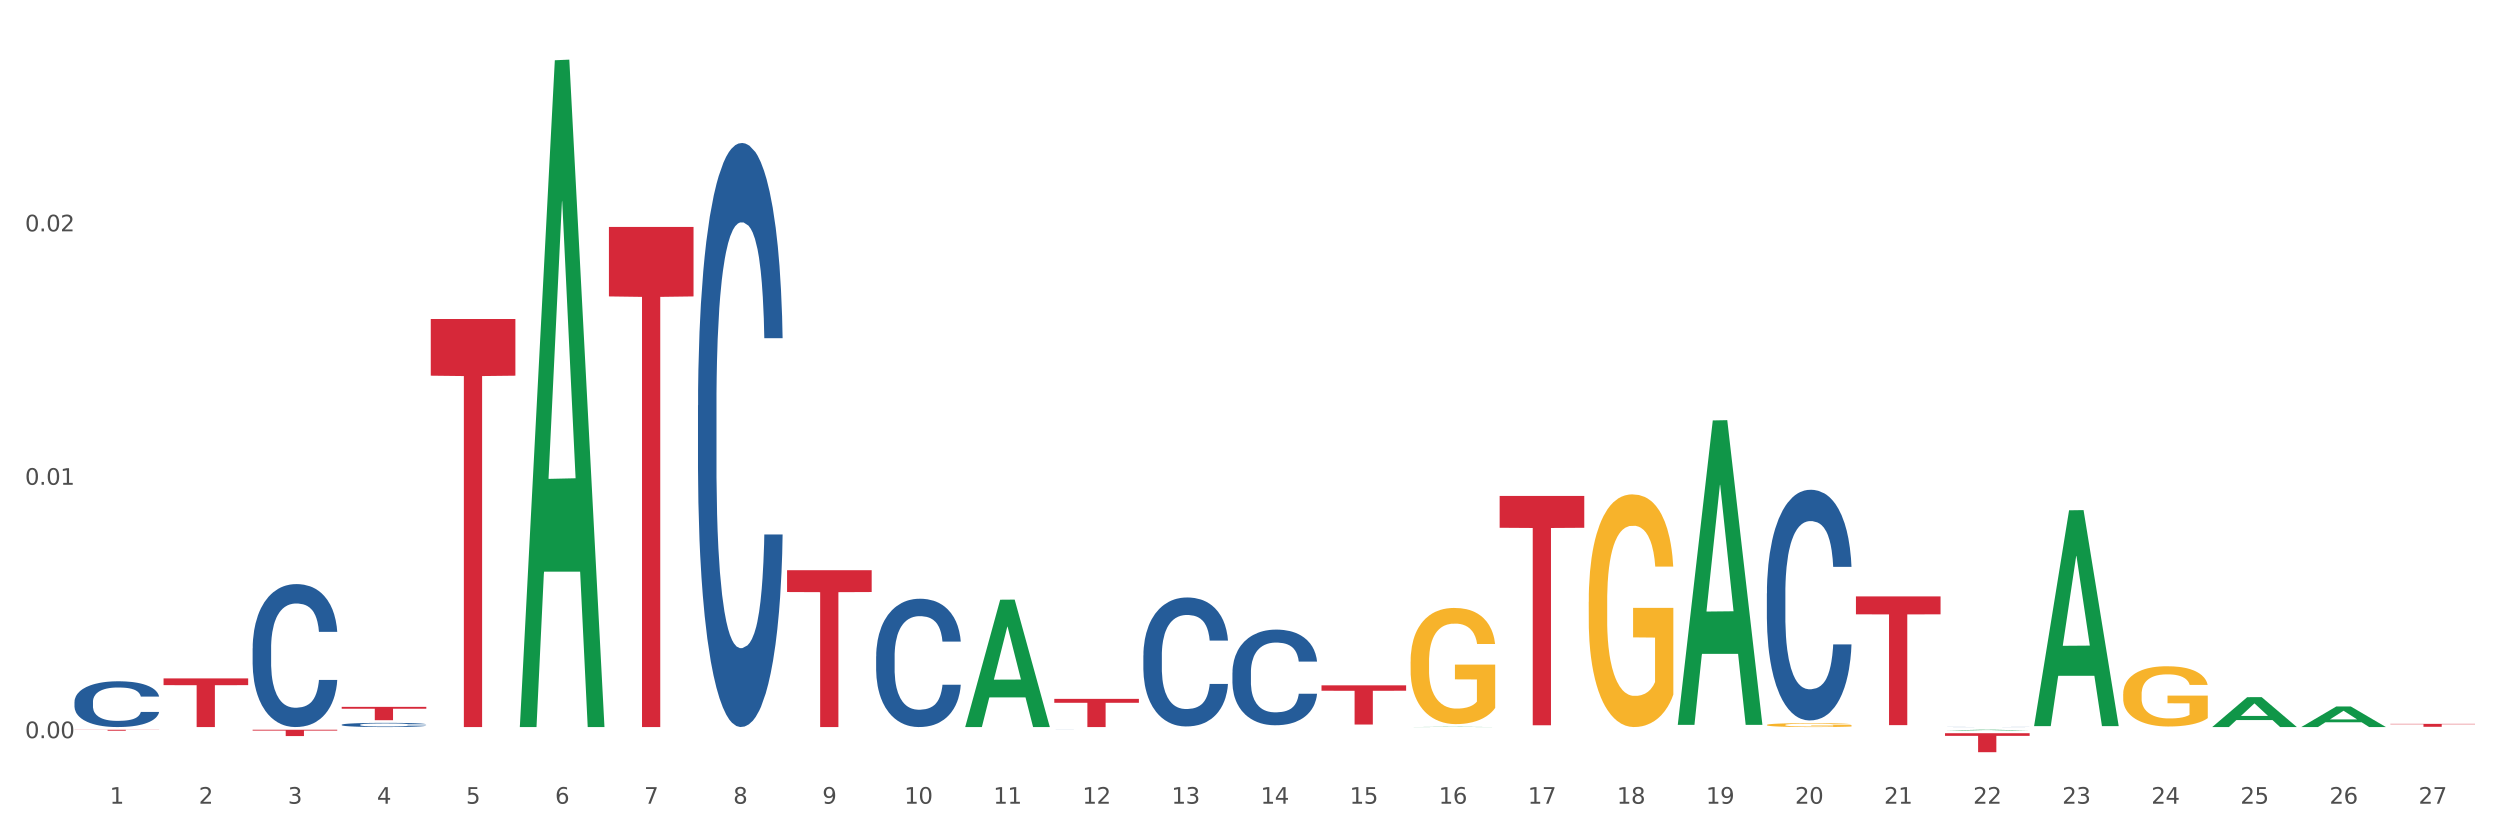 <?xml version="1.0" encoding="utf-8" standalone="no"?>
<!DOCTYPE svg PUBLIC "-//W3C//DTD SVG 1.1//EN"
  "http://www.w3.org/Graphics/SVG/1.1/DTD/svg11.dtd">
<svg xmlns:xlink="http://www.w3.org/1999/xlink" width="1080pt" height="360pt" viewBox="0 0 1080 360" xmlns="http://www.w3.org/2000/svg" version="1.1">
 <rect x="0" y="0" width="1080" height="360" fill="#333333" stroke="none"/>
 <defs>
  <style type="text/css">*{stroke-linejoin: round; stroke-linecap: butt}</style>
 </defs>
 <g id="figure_1">
  <g id="patch_1">
   <path d="M 0 360 
L 1080 360 
L 1080 0 
L 0 0 
z
" style="fill: #ffffff; stroke: #ffffff; stroke-linejoin: miter"/>
  </g>
  <g id="axes_1">
   <g id="matplotlib.axis_1">
    <g id="xtick_1">
     <g id="text_1">
      <!-- 1 -->
      <g style="fill: #4d4d4d" transform="translate(47.399 347.204) scale(0.096 -0.096)">
       <defs>
        <path id="DejaVuSans-31" d="M 794 531 
L 1825 531 
L 1825 4091 
L 703 3866 
L 703 4441 
L 1819 4666 
L 2450 4666 
L 2450 531 
L 3481 531 
L 3481 0 
L 794 0 
L 794 531 
z
" transform="scale(0.016)"/>
       </defs>
       <use xlink:href="#DejaVuSans-31"/>
      </g>
     </g>
    </g>
    <g id="xtick_2">
     <g id="text_2">
      <!-- 2 -->
      <g style="fill: #4d4d4d" transform="translate(85.878 347.204) scale(0.096 -0.096)">
       <defs>
        <path id="DejaVuSans-32" d="M 1228 531 
L 3431 531 
L 3431 0 
L 469 0 
L 469 531 
Q 828 903 1448 1529 
Q 2069 2156 2228 2338 
Q 2531 2678 2651 2914 
Q 2772 3150 2772 3378 
Q 2772 3750 2511 3984 
Q 2250 4219 1831 4219 
Q 1534 4219 1204 4116 
Q 875 4013 500 3803 
L 500 4441 
Q 881 4594 1212 4672 
Q 1544 4750 1819 4750 
Q 2544 4750 2975 4387 
Q 3406 4025 3406 3419 
Q 3406 3131 3298 2873 
Q 3191 2616 2906 2266 
Q 2828 2175 2409 1742 
Q 1991 1309 1228 531 
z
" transform="scale(0.016)"/>
       </defs>
       <use xlink:href="#DejaVuSans-32"/>
      </g>
     </g>
    </g>
    <g id="xtick_3">
     <g id="text_3">
      <!-- 3 -->
      <g style="fill: #4d4d4d" transform="translate(124.358 347.204) scale(0.096 -0.096)">
       <defs>
        <path id="DejaVuSans-33" d="M 2597 2516 
Q 3050 2419 3304 2112 
Q 3559 1806 3559 1356 
Q 3559 666 3084 287 
Q 2609 -91 1734 -91 
Q 1441 -91 1130 -33 
Q 819 25 488 141 
L 488 750 
Q 750 597 1062 519 
Q 1375 441 1716 441 
Q 2309 441 2620 675 
Q 2931 909 2931 1356 
Q 2931 1769 2642 2001 
Q 2353 2234 1838 2234 
L 1294 2234 
L 1294 2753 
L 1863 2753 
Q 2328 2753 2575 2939 
Q 2822 3125 2822 3475 
Q 2822 3834 2567 4026 
Q 2313 4219 1838 4219 
Q 1578 4219 1281 4162 
Q 984 4106 628 3988 
L 628 4550 
Q 988 4650 1302 4700 
Q 1616 4750 1894 4750 
Q 2613 4750 3031 4423 
Q 3450 4097 3450 3541 
Q 3450 3153 3228 2886 
Q 3006 2619 2597 2516 
z
" transform="scale(0.016)"/>
       </defs>
       <use xlink:href="#DejaVuSans-33"/>
      </g>
     </g>
    </g>
    <g id="xtick_4">
     <g id="text_4">
      <!-- 4 -->
      <g style="fill: #4d4d4d" transform="translate(162.838 347.204) scale(0.096 -0.096)">
       <defs>
        <path id="DejaVuSans-34" d="M 2419 4116 
L 825 1625 
L 2419 1625 
L 2419 4116 
z
M 2253 4666 
L 3047 4666 
L 3047 1625 
L 3713 1625 
L 3713 1100 
L 3047 1100 
L 3047 0 
L 2419 0 
L 2419 1100 
L 313 1100 
L 313 1709 
L 2253 4666 
z
" transform="scale(0.016)"/>
       </defs>
       <use xlink:href="#DejaVuSans-34"/>
      </g>
     </g>
    </g>
    <g id="xtick_5">
     <g id="text_5">
      <!-- 5 -->
      <g style="fill: #4d4d4d" transform="translate(201.317 347.204) scale(0.096 -0.096)">
       <defs>
        <path id="DejaVuSans-35" d="M 691 4666 
L 3169 4666 
L 3169 4134 
L 1269 4134 
L 1269 2991 
Q 1406 3038 1543 3061 
Q 1681 3084 1819 3084 
Q 2600 3084 3056 2656 
Q 3513 2228 3513 1497 
Q 3513 744 3044 326 
Q 2575 -91 1722 -91 
Q 1428 -91 1123 -41 
Q 819 9 494 109 
L 494 744 
Q 775 591 1075 516 
Q 1375 441 1709 441 
Q 2250 441 2565 725 
Q 2881 1009 2881 1497 
Q 2881 1984 2565 2268 
Q 2250 2553 1709 2553 
Q 1456 2553 1204 2497 
Q 953 2441 691 2322 
L 691 4666 
z
" transform="scale(0.016)"/>
       </defs>
       <use xlink:href="#DejaVuSans-35"/>
      </g>
     </g>
    </g>
    <g id="xtick_6">
     <g id="text_6">
      <!-- 6 -->
      <g style="fill: #4d4d4d" transform="translate(239.797 347.204) scale(0.096 -0.096)">
       <defs>
        <path id="DejaVuSans-36" d="M 2113 2584 
Q 1688 2584 1439 2293 
Q 1191 2003 1191 1497 
Q 1191 994 1439 701 
Q 1688 409 2113 409 
Q 2538 409 2786 701 
Q 3034 994 3034 1497 
Q 3034 2003 2786 2293 
Q 2538 2584 2113 2584 
z
M 3366 4563 
L 3366 3988 
Q 3128 4100 2886 4159 
Q 2644 4219 2406 4219 
Q 1781 4219 1451 3797 
Q 1122 3375 1075 2522 
Q 1259 2794 1537 2939 
Q 1816 3084 2150 3084 
Q 2853 3084 3261 2657 
Q 3669 2231 3669 1497 
Q 3669 778 3244 343 
Q 2819 -91 2113 -91 
Q 1303 -91 875 529 
Q 447 1150 447 2328 
Q 447 3434 972 4092 
Q 1497 4750 2381 4750 
Q 2619 4750 2861 4703 
Q 3103 4656 3366 4563 
z
" transform="scale(0.016)"/>
       </defs>
       <use xlink:href="#DejaVuSans-36"/>
      </g>
     </g>
    </g>
    <g id="xtick_7">
     <g id="text_7">
      <!-- 7 -->
      <g style="fill: #4d4d4d" transform="translate(278.276 347.204) scale(0.096 -0.096)">
       <defs>
        <path id="DejaVuSans-37" d="M 525 4666 
L 3525 4666 
L 3525 4397 
L 1831 0 
L 1172 0 
L 2766 4134 
L 525 4134 
L 525 4666 
z
" transform="scale(0.016)"/>
       </defs>
       <use xlink:href="#DejaVuSans-37"/>
      </g>
     </g>
    </g>
    <g id="xtick_8">
     <g id="text_8">
      <!-- 8 -->
      <g style="fill: #4d4d4d" transform="translate(316.756 347.204) scale(0.096 -0.096)">
       <defs>
        <path id="DejaVuSans-38" d="M 2034 2216 
Q 1584 2216 1326 1975 
Q 1069 1734 1069 1313 
Q 1069 891 1326 650 
Q 1584 409 2034 409 
Q 2484 409 2743 651 
Q 3003 894 3003 1313 
Q 3003 1734 2745 1975 
Q 2488 2216 2034 2216 
z
M 1403 2484 
Q 997 2584 770 2862 
Q 544 3141 544 3541 
Q 544 4100 942 4425 
Q 1341 4750 2034 4750 
Q 2731 4750 3128 4425 
Q 3525 4100 3525 3541 
Q 3525 3141 3298 2862 
Q 3072 2584 2669 2484 
Q 3125 2378 3379 2068 
Q 3634 1759 3634 1313 
Q 3634 634 3220 271 
Q 2806 -91 2034 -91 
Q 1263 -91 848 271 
Q 434 634 434 1313 
Q 434 1759 690 2068 
Q 947 2378 1403 2484 
z
M 1172 3481 
Q 1172 3119 1398 2916 
Q 1625 2713 2034 2713 
Q 2441 2713 2670 2916 
Q 2900 3119 2900 3481 
Q 2900 3844 2670 4047 
Q 2441 4250 2034 4250 
Q 1625 4250 1398 4047 
Q 1172 3844 1172 3481 
z
" transform="scale(0.016)"/>
       </defs>
       <use xlink:href="#DejaVuSans-38"/>
      </g>
     </g>
    </g>
    <g id="xtick_9">
     <g id="text_9">
      <!-- 9 -->
      <g style="fill: #4d4d4d" transform="translate(355.236 347.204) scale(0.096 -0.096)">
       <defs>
        <path id="DejaVuSans-39" d="M 703 97 
L 703 672 
Q 941 559 1184 500 
Q 1428 441 1663 441 
Q 2288 441 2617 861 
Q 2947 1281 2994 2138 
Q 2813 1869 2534 1725 
Q 2256 1581 1919 1581 
Q 1219 1581 811 2004 
Q 403 2428 403 3163 
Q 403 3881 828 4315 
Q 1253 4750 1959 4750 
Q 2769 4750 3195 4129 
Q 3622 3509 3622 2328 
Q 3622 1225 3098 567 
Q 2575 -91 1691 -91 
Q 1453 -91 1209 -44 
Q 966 3 703 97 
z
M 1959 2075 
Q 2384 2075 2632 2365 
Q 2881 2656 2881 3163 
Q 2881 3666 2632 3958 
Q 2384 4250 1959 4250 
Q 1534 4250 1286 3958 
Q 1038 3666 1038 3163 
Q 1038 2656 1286 2365 
Q 1534 2075 1959 2075 
z
" transform="scale(0.016)"/>
       </defs>
       <use xlink:href="#DejaVuSans-39"/>
      </g>
     </g>
    </g>
    <g id="xtick_10">
     <g id="text_10">
      <!-- 10 -->
      <g style="fill: #4d4d4d" transform="translate(390.661 347.204) scale(0.096 -0.096)">
       <defs>
        <path id="DejaVuSans-30" d="M 2034 4250 
Q 1547 4250 1301 3770 
Q 1056 3291 1056 2328 
Q 1056 1369 1301 889 
Q 1547 409 2034 409 
Q 2525 409 2770 889 
Q 3016 1369 3016 2328 
Q 3016 3291 2770 3770 
Q 2525 4250 2034 4250 
z
M 2034 4750 
Q 2819 4750 3233 4129 
Q 3647 3509 3647 2328 
Q 3647 1150 3233 529 
Q 2819 -91 2034 -91 
Q 1250 -91 836 529 
Q 422 1150 422 2328 
Q 422 3509 836 4129 
Q 1250 4750 2034 4750 
z
" transform="scale(0.016)"/>
       </defs>
       <use xlink:href="#DejaVuSans-31"/>
       <use xlink:href="#DejaVuSans-30" transform="translate(63.623 0)"/>
      </g>
     </g>
    </g>
    <g id="xtick_11">
     <g id="text_11">
      <!-- 11 -->
      <g style="fill: #4d4d4d" transform="translate(429.141 347.204) scale(0.096 -0.096)">
       <use xlink:href="#DejaVuSans-31"/>
       <use xlink:href="#DejaVuSans-31" transform="translate(63.623 0)"/>
      </g>
     </g>
    </g>
    <g id="xtick_12">
     <g id="text_12">
      <!-- 12 -->
      <g style="fill: #4d4d4d" transform="translate(467.62 347.204) scale(0.096 -0.096)">
       <use xlink:href="#DejaVuSans-31"/>
       <use xlink:href="#DejaVuSans-32" transform="translate(63.623 0)"/>
      </g>
     </g>
    </g>
    <g id="xtick_13">
     <g id="text_13">
      <!-- 13 -->
      <g style="fill: #4d4d4d" transform="translate(506.1 347.204) scale(0.096 -0.096)">
       <use xlink:href="#DejaVuSans-31"/>
       <use xlink:href="#DejaVuSans-33" transform="translate(63.623 0)"/>
      </g>
     </g>
    </g>
    <g id="xtick_14">
     <g id="text_14">
      <!-- 14 -->
      <g style="fill: #4d4d4d" transform="translate(544.58 347.204) scale(0.096 -0.096)">
       <use xlink:href="#DejaVuSans-31"/>
       <use xlink:href="#DejaVuSans-34" transform="translate(63.623 0)"/>
      </g>
     </g>
    </g>
    <g id="xtick_15">
     <g id="text_15">
      <!-- 15 -->
      <g style="fill: #4d4d4d" transform="translate(583.059 347.204) scale(0.096 -0.096)">
       <use xlink:href="#DejaVuSans-31"/>
       <use xlink:href="#DejaVuSans-35" transform="translate(63.623 0)"/>
      </g>
     </g>
    </g>
    <g id="xtick_16">
     <g id="text_16">
      <!-- 16 -->
      <g style="fill: #4d4d4d" transform="translate(621.539 347.204) scale(0.096 -0.096)">
       <use xlink:href="#DejaVuSans-31"/>
       <use xlink:href="#DejaVuSans-36" transform="translate(63.623 0)"/>
      </g>
     </g>
    </g>
    <g id="xtick_17">
     <g id="text_17">
      <!-- 17 -->
      <g style="fill: #4d4d4d" transform="translate(660.018 347.204) scale(0.096 -0.096)">
       <use xlink:href="#DejaVuSans-31"/>
       <use xlink:href="#DejaVuSans-37" transform="translate(63.623 0)"/>
      </g>
     </g>
    </g>
    <g id="xtick_18">
     <g id="text_18">
      <!-- 18 -->
      <g style="fill: #4d4d4d" transform="translate(698.498 347.204) scale(0.096 -0.096)">
       <use xlink:href="#DejaVuSans-31"/>
       <use xlink:href="#DejaVuSans-38" transform="translate(63.623 0)"/>
      </g>
     </g>
    </g>
    <g id="xtick_19">
     <g id="text_19">
      <!-- 19 -->
      <g style="fill: #4d4d4d" transform="translate(736.977 347.204) scale(0.096 -0.096)">
       <use xlink:href="#DejaVuSans-31"/>
       <use xlink:href="#DejaVuSans-39" transform="translate(63.623 0)"/>
      </g>
     </g>
    </g>
    <g id="xtick_20">
     <g id="text_20">
      <!-- 20 -->
      <g style="fill: #4d4d4d" transform="translate(775.457 347.204) scale(0.096 -0.096)">
       <use xlink:href="#DejaVuSans-32"/>
       <use xlink:href="#DejaVuSans-30" transform="translate(63.623 0)"/>
      </g>
     </g>
    </g>
    <g id="xtick_21">
     <g id="text_21">
      <!-- 21 -->
      <g style="fill: #4d4d4d" transform="translate(813.937 347.204) scale(0.096 -0.096)">
       <use xlink:href="#DejaVuSans-32"/>
       <use xlink:href="#DejaVuSans-31" transform="translate(63.623 0)"/>
      </g>
     </g>
    </g>
    <g id="xtick_22">
     <g id="text_22">
      <!-- 22 -->
      <g style="fill: #4d4d4d" transform="translate(852.416 347.204) scale(0.096 -0.096)">
       <use xlink:href="#DejaVuSans-32"/>
       <use xlink:href="#DejaVuSans-32" transform="translate(63.623 0)"/>
      </g>
     </g>
    </g>
    <g id="xtick_23">
     <g id="text_23">
      <!-- 23 -->
      <g style="fill: #4d4d4d" transform="translate(890.896 347.204) scale(0.096 -0.096)">
       <use xlink:href="#DejaVuSans-32"/>
       <use xlink:href="#DejaVuSans-33" transform="translate(63.623 0)"/>
      </g>
     </g>
    </g>
    <g id="xtick_24">
     <g id="text_24">
      <!-- 24 -->
      <g style="fill: #4d4d4d" transform="translate(929.375 347.204) scale(0.096 -0.096)">
       <use xlink:href="#DejaVuSans-32"/>
       <use xlink:href="#DejaVuSans-34" transform="translate(63.623 0)"/>
      </g>
     </g>
    </g>
    <g id="xtick_25">
     <g id="text_25">
      <!-- 25 -->
      <g style="fill: #4d4d4d" transform="translate(967.855 347.204) scale(0.096 -0.096)">
       <use xlink:href="#DejaVuSans-32"/>
       <use xlink:href="#DejaVuSans-35" transform="translate(63.623 0)"/>
      </g>
     </g>
    </g>
    <g id="xtick_26">
     <g id="text_26">
      <!-- 26 -->
      <g style="fill: #4d4d4d" transform="translate(1006.335 347.204) scale(0.096 -0.096)">
       <use xlink:href="#DejaVuSans-32"/>
       <use xlink:href="#DejaVuSans-36" transform="translate(63.623 0)"/>
      </g>
     </g>
    </g>
    <g id="xtick_27">
     <g id="text_27">
      <!-- 27 -->
      <g style="fill: #4d4d4d" transform="translate(1044.814 347.204) scale(0.096 -0.096)">
       <use xlink:href="#DejaVuSans-32"/>
       <use xlink:href="#DejaVuSans-37" transform="translate(63.623 0)"/>
      </g>
     </g>
    </g>
    <g id="xtick_28"/>
    <g id="xtick_29"/>
    <g id="xtick_30"/>
    <g id="xtick_31"/>
    <g id="xtick_32"/>
    <g id="xtick_33"/>
    <g id="xtick_34"/>
    <g id="xtick_35"/>
    <g id="xtick_36"/>
    <g id="xtick_37"/>
    <g id="xtick_38"/>
    <g id="xtick_39"/>
    <g id="xtick_40"/>
    <g id="xtick_41"/>
    <g id="xtick_42"/>
    <g id="xtick_43"/>
    <g id="xtick_44"/>
    <g id="xtick_45"/>
    <g id="xtick_46"/>
    <g id="xtick_47"/>
    <g id="xtick_48"/>
    <g id="xtick_49"/>
    <g id="xtick_50"/>
    <g id="xtick_51"/>
    <g id="xtick_52"/>
    <g id="xtick_53"/>
   </g>
   <g id="matplotlib.axis_2">
    <g id="ytick_1">
     <g id="text_28">
      <!-- 0.00 -->
      <g style="fill: #4d4d4d" transform="translate(10.8 318.893) scale(0.096 -0.096)">
       <defs>
        <path id="DejaVuSans-2e" d="M 684 794 
L 1344 794 
L 1344 0 
L 684 0 
L 684 794 
z
" transform="scale(0.016)"/>
       </defs>
       <use xlink:href="#DejaVuSans-30"/>
       <use xlink:href="#DejaVuSans-2e" transform="translate(63.623 0)"/>
       <use xlink:href="#DejaVuSans-30" transform="translate(95.41 0)"/>
       <use xlink:href="#DejaVuSans-30" transform="translate(159.033 0)"/>
      </g>
     </g>
    </g>
    <g id="ytick_2">
     <g id="text_29">
      <!-- 0.01 -->
      <g style="fill: #4d4d4d" transform="translate(10.8 209.421) scale(0.096 -0.096)">
       <use xlink:href="#DejaVuSans-30"/>
       <use xlink:href="#DejaVuSans-2e" transform="translate(63.623 0)"/>
       <use xlink:href="#DejaVuSans-30" transform="translate(95.41 0)"/>
       <use xlink:href="#DejaVuSans-31" transform="translate(159.033 0)"/>
      </g>
     </g>
    </g>
    <g id="ytick_3">
     <g id="text_30">
      <!-- 0.02 -->
      <g style="fill: #4d4d4d" transform="translate(10.8 99.948) scale(0.096 -0.096)">
       <use xlink:href="#DejaVuSans-30"/>
       <use xlink:href="#DejaVuSans-2e" transform="translate(63.623 0)"/>
       <use xlink:href="#DejaVuSans-30" transform="translate(95.41 0)"/>
       <use xlink:href="#DejaVuSans-32" transform="translate(159.033 0)"/>
      </g>
     </g>
    </g>
    <g id="ytick_4"/>
    <g id="ytick_5"/>
    <g id="ytick_6"/>
   </g>
   <g id="PolyCollection_1">
    <path d="M 224.573 313.546 
L 224.611 313.276 
L 239.685 26.03 
L 245.941 25.759 
L 261.129 314.088 
L 253.893 314.088 
L 250.614 246.947 
L 235.05 246.947 
L 234.937 248.03 
L 231.771 314.088 
L 224.573 314.088 
L 224.573 313.546 
L 237.009 206.878 
L 248.654 206.608 
L 242.888 87.215 
L 242.813 86.674 
L 242.738 87.486 
L 236.972 206.608 
L 237.009 206.878 
L 224.573 313.546 
z
" clip-path="url(#pe1827acbf1)" style="fill: #109648"/>
    <path d="M 147.614 313.088 
L 147.657 313.087 
L 147.657 313.04 
L 147.787 312.977 
L 148.262 312.861 
L 148.867 312.774 
L 149.904 312.671 
L 150.466 312.628 
L 151.2 312.58 
L 152.713 312.502 
L 154.441 312.435 
L 155.651 312.399 
L 156.558 312.376 
L 158.589 312.334 
L 159.756 312.316 
L 160.966 312.301 
L 162.003 312.291 
L 163.731 312.28 
L 165.114 312.275 
L 166.713 312.273 
L 168.052 312.275 
L 169.824 312.281 
L 172.416 312.301 
L 173.41 312.313 
L 174.75 312.333 
L 176.132 312.359 
L 177.256 312.386 
L 178.552 312.424 
L 179.892 312.474 
L 181.188 312.537 
L 182.095 312.595 
L 182.83 312.656 
L 183.478 312.73 
L 183.953 312.812 
L 184.169 312.88 
L 176.262 312.88 
L 176.046 312.818 
L 175.614 312.752 
L 175.182 312.707 
L 174.706 312.671 
L 173.972 312.629 
L 173.324 312.603 
L 172.243 312.571 
L 171.25 312.551 
L 170.429 312.54 
L 169.435 312.53 
L 167.318 312.52 
L 165.805 312.52 
L 164.855 312.523 
L 163.688 312.532 
L 162.694 312.543 
L 161.527 312.563 
L 160.62 312.585 
L 159.713 312.613 
L 159.194 312.633 
L 158.416 312.669 
L 157.898 312.699 
L 157.206 312.75 
L 156.817 312.787 
L 156.126 312.881 
L 155.824 312.951 
L 155.694 312.999 
L 155.608 313.052 
L 155.608 313.311 
L 155.867 313.427 
L 156.083 313.476 
L 156.429 313.533 
L 157.077 313.606 
L 158.027 313.677 
L 159.021 313.728 
L 159.842 313.76 
L 160.62 313.783 
L 161.398 313.801 
L 162.348 313.818 
L 163.126 313.828 
L 164.293 313.838 
L 165.676 313.843 
L 166.756 313.843 
L 168.959 313.834 
L 169.953 313.826 
L 170.904 313.814 
L 171.941 313.796 
L 172.762 313.776 
L 173.237 313.761 
L 174.015 313.73 
L 174.62 313.697 
L 175.139 313.659 
L 175.484 313.625 
L 175.873 313.576 
L 176.176 313.519 
L 176.262 313.49 
L 184.169 313.49 
L 183.997 313.549 
L 183.694 313.607 
L 183.089 313.685 
L 182.614 313.73 
L 181.879 313.785 
L 181.101 313.831 
L 180.021 313.882 
L 179.027 313.921 
L 177.99 313.954 
L 176.867 313.983 
L 174.836 314.025 
L 174.101 314.037 
L 172.546 314.056 
L 171.336 314.068 
L 169.564 314.08 
L 167.75 314.086 
L 165.848 314.088 
L 164.163 314.085 
L 162.305 314.075 
L 161.138 314.065 
L 159.842 314.05 
L 158.33 314.027 
L 156.904 313.998 
L 155.564 313.965 
L 154.311 313.927 
L 153.145 313.884 
L 151.632 313.813 
L 150.509 313.743 
L 149.688 313.679 
L 149.126 313.624 
L 148.564 313.554 
L 148.262 313.506 
L 147.787 313.39 
L 147.614 313.282 
L 147.614 313.088 
z
" clip-path="url(#pe1827acbf1)" style="fill: #255c99"/>
    <path d="M 301.532 175.139 
L 301.575 174.909 
L 301.575 168.457 
L 301.705 159.701 
L 302.18 143.571 
L 302.785 131.358 
L 303.822 117.071 
L 304.384 111.08 
L 305.119 104.398 
L 306.631 93.568 
L 308.359 84.35 
L 309.569 79.281 
L 310.477 76.055 
L 312.507 70.294 
L 313.674 67.759 
L 314.884 65.686 
L 315.921 64.303 
L 317.649 62.69 
L 319.032 61.999 
L 320.631 61.768 
L 321.97 61.999 
L 323.742 62.92 
L 326.335 65.686 
L 327.328 67.299 
L 328.668 70.064 
L 330.051 73.751 
L 331.174 77.438 
L 332.47 82.737 
L 333.81 89.65 
L 335.106 98.407 
L 336.014 106.472 
L 336.748 114.997 
L 337.396 125.367 
L 337.872 136.658 
L 338.088 146.105 
L 330.18 146.105 
L 329.964 137.579 
L 329.532 128.362 
L 329.1 122.141 
L 328.625 117.071 
L 327.89 111.311 
L 327.242 107.624 
L 326.162 103.246 
L 325.168 100.48 
L 324.347 98.867 
L 323.353 97.485 
L 321.236 96.102 
L 319.724 96.102 
L 318.773 96.563 
L 317.606 97.715 
L 316.612 99.328 
L 315.446 102.093 
L 314.538 105.089 
L 313.631 109.006 
L 313.112 111.771 
L 312.335 116.841 
L 311.816 120.989 
L 311.125 128.132 
L 310.736 133.201 
L 310.045 146.336 
L 309.742 156.014 
L 309.612 162.696 
L 309.526 170.07 
L 309.526 206.017 
L 309.785 222.147 
L 310.001 229.06 
L 310.347 236.894 
L 310.995 247.033 
L 311.946 256.942 
L 312.94 264.085 
L 313.761 268.463 
L 314.538 271.689 
L 315.316 274.224 
L 316.267 276.528 
L 317.045 277.911 
L 318.211 279.293 
L 319.594 279.984 
L 320.674 279.984 
L 322.878 278.832 
L 323.872 277.68 
L 324.822 276.067 
L 325.859 273.532 
L 326.68 270.767 
L 327.156 268.693 
L 327.933 264.315 
L 328.538 259.707 
L 329.057 254.407 
L 329.403 249.798 
L 329.791 242.885 
L 330.094 235.051 
L 330.18 230.903 
L 338.088 230.903 
L 337.915 239.199 
L 337.612 247.264 
L 337.008 258.094 
L 336.532 264.315 
L 335.798 271.919 
L 335.02 278.371 
L 333.94 285.515 
L 332.946 290.815 
L 331.909 295.423 
L 330.785 299.571 
L 328.754 305.332 
L 328.02 306.945 
L 326.464 309.71 
L 325.254 311.323 
L 323.483 312.936 
L 321.668 313.857 
L 319.767 314.088 
L 318.082 313.627 
L 316.224 312.244 
L 315.057 310.862 
L 313.761 308.788 
L 312.248 305.562 
L 310.822 301.645 
L 309.483 297.036 
L 308.23 291.736 
L 307.063 285.745 
L 305.551 275.837 
L 304.427 266.159 
L 303.606 257.172 
L 303.044 249.568 
L 302.483 239.89 
L 302.18 233.207 
L 301.705 217.077 
L 301.532 202.099 
L 301.532 175.139 
z
" clip-path="url(#pe1827acbf1)" style="fill: #255c99"/>
    <path d="M 378.491 283.558 
L 378.535 283.508 
L 378.535 282.09 
L 378.664 280.166 
L 379.139 276.622 
L 379.744 273.939 
L 380.781 270.8 
L 381.343 269.483 
L 382.078 268.015 
L 383.59 265.636 
L 385.318 263.61 
L 386.528 262.497 
L 387.436 261.788 
L 389.467 260.522 
L 390.633 259.965 
L 391.843 259.509 
L 392.88 259.206 
L 394.609 258.851 
L 395.991 258.699 
L 397.59 258.649 
L 398.93 258.699 
L 400.701 258.902 
L 403.294 259.509 
L 404.288 259.864 
L 405.627 260.471 
L 407.01 261.281 
L 408.133 262.092 
L 409.43 263.256 
L 410.769 264.775 
L 412.065 266.699 
L 412.973 268.471 
L 413.707 270.344 
L 414.356 272.622 
L 414.831 275.103 
L 415.047 277.179 
L 407.14 277.179 
L 406.923 275.306 
L 406.491 273.281 
L 406.059 271.914 
L 405.584 270.8 
L 404.849 269.534 
L 404.201 268.724 
L 403.121 267.762 
L 402.127 267.154 
L 401.306 266.8 
L 400.312 266.496 
L 398.195 266.193 
L 396.683 266.193 
L 395.732 266.294 
L 394.565 266.547 
L 393.572 266.901 
L 392.405 267.509 
L 391.498 268.167 
L 390.59 269.028 
L 390.072 269.635 
L 389.294 270.749 
L 388.775 271.66 
L 388.084 273.23 
L 387.695 274.344 
L 387.004 277.23 
L 386.701 279.356 
L 386.572 280.824 
L 386.485 282.445 
L 386.485 290.343 
L 386.744 293.887 
L 386.96 295.406 
L 387.306 297.127 
L 387.954 299.355 
L 388.905 301.532 
L 389.899 303.101 
L 390.72 304.063 
L 391.498 304.772 
L 392.275 305.329 
L 393.226 305.835 
L 394.004 306.139 
L 395.17 306.443 
L 396.553 306.595 
L 397.633 306.595 
L 399.837 306.342 
L 400.831 306.088 
L 401.781 305.734 
L 402.819 305.177 
L 403.64 304.57 
L 404.115 304.114 
L 404.893 303.152 
L 405.498 302.139 
L 406.016 300.975 
L 406.362 299.962 
L 406.751 298.443 
L 407.053 296.722 
L 407.14 295.811 
L 415.047 295.811 
L 414.874 297.633 
L 414.572 299.405 
L 413.967 301.785 
L 413.491 303.152 
L 412.757 304.823 
L 411.979 306.24 
L 410.899 307.81 
L 409.905 308.974 
L 408.868 309.987 
L 407.744 310.898 
L 405.714 312.164 
L 404.979 312.518 
L 403.423 313.126 
L 402.214 313.48 
L 400.442 313.835 
L 398.627 314.037 
L 396.726 314.088 
L 395.041 313.987 
L 393.183 313.683 
L 392.016 313.379 
L 390.72 312.923 
L 389.207 312.215 
L 387.781 311.354 
L 386.442 310.341 
L 385.189 309.177 
L 384.022 307.86 
L 382.51 305.683 
L 381.386 303.557 
L 380.565 301.582 
L 380.004 299.912 
L 379.442 297.785 
L 379.139 296.317 
L 378.664 292.773 
L 378.491 289.482 
L 378.491 283.558 
z
" clip-path="url(#pe1827acbf1)" style="fill: #255c99"/>
    <path d="M 609.369 285.825 
L 609.412 285.779 
L 609.412 284.129 
L 609.498 282.708 
L 609.93 279.27 
L 610.577 276.428 
L 611.052 274.915 
L 611.527 273.677 
L 612.088 272.439 
L 612.778 271.156 
L 614.03 269.276 
L 614.807 268.314 
L 615.756 267.305 
L 617.483 265.838 
L 618.734 265.013 
L 620.029 264.325 
L 622.144 263.5 
L 623.525 263.134 
L 624.992 262.858 
L 626.762 262.675 
L 628.1 262.629 
L 631.035 262.767 
L 633.538 263.179 
L 634.746 263.5 
L 636.3 264.05 
L 637.12 264.417 
L 638.458 265.151 
L 639.839 266.113 
L 640.789 266.938 
L 642.213 268.497 
L 643.292 270.056 
L 644.284 271.981 
L 644.802 273.31 
L 645.191 274.548 
L 645.536 275.969 
L 645.881 278.216 
L 638.113 278.216 
L 637.811 276.611 
L 637.336 275.098 
L 636.645 273.631 
L 636.041 272.715 
L 635.005 271.568 
L 634.056 270.835 
L 633.063 270.285 
L 631.855 269.826 
L 630.905 269.597 
L 629.567 269.414 
L 626.935 269.46 
L 625.165 269.826 
L 623.957 270.285 
L 623.18 270.697 
L 622.489 271.156 
L 621.712 271.798 
L 620.806 272.76 
L 620.159 273.631 
L 619.511 274.732 
L 618.993 275.832 
L 618.519 277.115 
L 618.13 278.491 
L 617.828 279.912 
L 617.569 281.654 
L 617.353 284.542 
L 617.353 290.822 
L 617.44 292.243 
L 617.655 294.123 
L 617.914 295.544 
L 618.346 297.24 
L 618.734 298.386 
L 619.468 300.036 
L 620.288 301.412 
L 620.935 302.283 
L 621.583 303.016 
L 622.705 304.025 
L 623.957 304.85 
L 625.036 305.354 
L 626.503 305.812 
L 627.496 305.996 
L 628.359 306.087 
L 630.474 306.087 
L 631.984 305.95 
L 633.667 305.629 
L 634.962 305.216 
L 636.041 304.712 
L 637.25 303.887 
L 638.026 303.108 
L 638.026 293.527 
L 628.531 293.481 
L 628.531 287.109 
L 645.924 287.109 
L 645.924 305.812 
L 645.191 306.775 
L 644.371 307.646 
L 643.508 308.425 
L 642.213 309.388 
L 640.659 310.305 
L 639.278 310.947 
L 637.811 311.497 
L 636.084 312.001 
L 633.84 312.46 
L 632.459 312.643 
L 630.733 312.78 
L 628.704 312.826 
L 626.935 312.735 
L 625.208 312.505 
L 623.396 312.093 
L 621.626 311.497 
L 620.288 310.901 
L 618.95 310.167 
L 617.526 309.205 
L 616.404 308.288 
L 615.541 307.463 
L 614.591 306.408 
L 613.555 305.033 
L 612.778 303.795 
L 612.088 302.512 
L 611.354 300.861 
L 610.836 299.44 
L 610.318 297.653 
L 610.016 296.323 
L 609.671 294.26 
L 609.412 291.372 
L 609.369 285.825 
z
" clip-path="url(#pe1827acbf1)" style="fill: #f7b32b"/>
    <path d="M 493.93 283.143 
L 493.973 283.092 
L 493.973 281.667 
L 494.103 279.733 
L 494.578 276.171 
L 495.183 273.473 
L 496.22 270.318 
L 496.782 268.995 
L 497.517 267.519 
L 499.029 265.127 
L 500.757 263.092 
L 501.967 261.972 
L 502.875 261.26 
L 504.905 259.987 
L 506.072 259.428 
L 507.282 258.97 
L 508.319 258.664 
L 510.047 258.308 
L 511.43 258.155 
L 513.029 258.104 
L 514.368 258.155 
L 516.14 258.359 
L 518.733 258.97 
L 519.726 259.326 
L 521.066 259.937 
L 522.449 260.751 
L 523.572 261.565 
L 524.868 262.736 
L 526.208 264.262 
L 527.504 266.196 
L 528.412 267.977 
L 529.146 269.86 
L 529.794 272.15 
L 530.27 274.644 
L 530.486 276.73 
L 522.578 276.73 
L 522.362 274.847 
L 521.93 272.812 
L 521.498 271.438 
L 521.023 270.318 
L 520.288 269.046 
L 519.64 268.232 
L 518.56 267.265 
L 517.566 266.654 
L 516.745 266.298 
L 515.751 265.993 
L 513.634 265.687 
L 512.121 265.687 
L 511.171 265.789 
L 510.004 266.043 
L 509.01 266.4 
L 507.844 267.01 
L 506.936 267.672 
L 506.029 268.537 
L 505.51 269.148 
L 504.733 270.267 
L 504.214 271.183 
L 503.523 272.761 
L 503.134 273.881 
L 502.442 276.781 
L 502.14 278.919 
L 502.01 280.395 
L 501.924 282.023 
L 501.924 289.962 
L 502.183 293.524 
L 502.399 295.051 
L 502.745 296.781 
L 503.393 299.02 
L 504.344 301.209 
L 505.338 302.786 
L 506.159 303.753 
L 506.936 304.466 
L 507.714 305.026 
L 508.665 305.534 
L 509.442 305.84 
L 510.609 306.145 
L 511.992 306.298 
L 513.072 306.298 
L 515.276 306.043 
L 516.27 305.789 
L 517.22 305.433 
L 518.257 304.873 
L 519.078 304.262 
L 519.554 303.804 
L 520.331 302.837 
L 520.936 301.819 
L 521.455 300.649 
L 521.801 299.631 
L 522.189 298.104 
L 522.492 296.374 
L 522.578 295.458 
L 530.486 295.458 
L 530.313 297.29 
L 530.01 299.071 
L 529.405 301.463 
L 528.93 302.837 
L 528.196 304.517 
L 527.418 305.942 
L 526.338 307.519 
L 525.344 308.69 
L 524.307 309.707 
L 523.183 310.624 
L 521.152 311.896 
L 520.418 312.252 
L 518.862 312.863 
L 517.652 313.219 
L 515.881 313.575 
L 514.066 313.779 
L 512.165 313.83 
L 510.48 313.728 
L 508.621 313.422 
L 507.455 313.117 
L 506.159 312.659 
L 504.646 311.947 
L 503.22 311.082 
L 501.881 310.064 
L 500.628 308.893 
L 499.461 307.57 
L 497.949 305.382 
L 496.825 303.244 
L 496.004 301.26 
L 495.442 299.58 
L 494.881 297.443 
L 494.578 295.967 
L 494.103 292.405 
L 493.93 289.097 
L 493.93 283.143 
z
" clip-path="url(#pe1827acbf1)" style="fill: #255c99"/>
    <path d="M 532.41 290.554 
L 532.453 290.516 
L 532.453 289.459 
L 532.583 288.025 
L 533.058 285.383 
L 533.663 283.382 
L 534.7 281.042 
L 535.262 280.06 
L 535.996 278.966 
L 537.508 277.192 
L 539.237 275.682 
L 540.447 274.851 
L 541.354 274.323 
L 543.385 273.379 
L 544.552 272.964 
L 545.762 272.624 
L 546.799 272.398 
L 548.527 272.134 
L 549.91 272.02 
L 551.508 271.983 
L 552.848 272.02 
L 554.62 272.171 
L 557.212 272.624 
L 558.206 272.889 
L 559.546 273.342 
L 560.928 273.945 
L 562.052 274.549 
L 563.348 275.418 
L 564.688 276.55 
L 565.984 277.984 
L 566.891 279.305 
L 567.626 280.702 
L 568.274 282.401 
L 568.749 284.25 
L 568.965 285.798 
L 561.058 285.798 
L 560.842 284.401 
L 560.41 282.891 
L 559.978 281.872 
L 559.502 281.042 
L 558.768 280.098 
L 558.12 279.494 
L 557.039 278.777 
L 556.046 278.324 
L 555.225 278.06 
L 554.231 277.833 
L 552.113 277.607 
L 550.601 277.607 
L 549.65 277.682 
L 548.484 277.871 
L 547.49 278.135 
L 546.323 278.588 
L 545.416 279.079 
L 544.508 279.721 
L 543.99 280.174 
L 543.212 281.004 
L 542.694 281.684 
L 542.002 282.854 
L 541.613 283.684 
L 540.922 285.836 
L 540.62 287.421 
L 540.49 288.516 
L 540.404 289.724 
L 540.404 295.612 
L 540.663 298.254 
L 540.879 299.387 
L 541.225 300.67 
L 541.873 302.331 
L 542.823 303.954 
L 543.817 305.124 
L 544.638 305.841 
L 545.416 306.37 
L 546.194 306.785 
L 547.144 307.163 
L 547.922 307.389 
L 549.089 307.616 
L 550.471 307.729 
L 551.552 307.729 
L 553.755 307.54 
L 554.749 307.351 
L 555.7 307.087 
L 556.737 306.672 
L 557.558 306.219 
L 558.033 305.879 
L 558.811 305.162 
L 559.416 304.407 
L 559.934 303.539 
L 560.28 302.784 
L 560.669 301.652 
L 560.971 300.368 
L 561.058 299.689 
L 568.965 299.689 
L 568.792 301.048 
L 568.49 302.369 
L 567.885 304.143 
L 567.41 305.162 
L 566.675 306.408 
L 565.897 307.465 
L 564.817 308.635 
L 563.823 309.503 
L 562.786 310.258 
L 561.663 310.937 
L 559.632 311.881 
L 558.897 312.145 
L 557.342 312.598 
L 556.132 312.862 
L 554.36 313.127 
L 552.546 313.278 
L 550.644 313.315 
L 548.959 313.24 
L 547.101 313.013 
L 545.934 312.787 
L 544.638 312.447 
L 543.126 311.919 
L 541.7 311.277 
L 540.36 310.522 
L 539.107 309.654 
L 537.941 308.672 
L 536.428 307.049 
L 535.305 305.464 
L 534.484 303.992 
L 533.922 302.746 
L 533.36 301.161 
L 533.058 300.066 
L 532.583 297.424 
L 532.41 294.97 
L 532.41 290.554 
z
" clip-path="url(#pe1827acbf1)" style="fill: #255c99"/>
    <path d="M 763.287 256.355 
L 763.33 256.264 
L 763.33 253.715 
L 763.46 250.256 
L 763.935 243.885 
L 764.54 239.061 
L 765.577 233.418 
L 766.139 231.052 
L 766.874 228.412 
L 768.386 224.134 
L 770.114 220.493 
L 771.324 218.491 
L 772.232 217.217 
L 774.263 214.941 
L 775.429 213.94 
L 776.639 213.121 
L 777.676 212.575 
L 779.405 211.938 
L 780.787 211.665 
L 782.386 211.574 
L 783.726 211.665 
L 785.497 212.029 
L 788.09 213.121 
L 789.084 213.758 
L 790.423 214.85 
L 791.806 216.307 
L 792.929 217.763 
L 794.226 219.856 
L 795.565 222.587 
L 796.861 226.046 
L 797.769 229.231 
L 798.503 232.599 
L 799.151 236.695 
L 799.627 241.155 
L 799.843 244.886 
L 791.935 244.886 
L 791.719 241.519 
L 791.287 237.878 
L 790.855 235.42 
L 790.38 233.418 
L 789.645 231.143 
L 788.997 229.686 
L 787.917 227.957 
L 786.923 226.865 
L 786.102 226.228 
L 785.108 225.682 
L 782.991 225.135 
L 781.479 225.135 
L 780.528 225.317 
L 779.361 225.773 
L 778.368 226.41 
L 777.201 227.502 
L 776.293 228.685 
L 775.386 230.232 
L 774.868 231.325 
L 774.09 233.327 
L 773.571 234.965 
L 772.88 237.787 
L 772.491 239.789 
L 771.8 244.977 
L 771.497 248.8 
L 771.368 251.44 
L 771.281 254.352 
L 771.281 268.551 
L 771.54 274.922 
L 771.756 277.653 
L 772.102 280.747 
L 772.75 284.752 
L 773.701 288.666 
L 774.695 291.487 
L 775.516 293.217 
L 776.293 294.491 
L 777.071 295.492 
L 778.022 296.402 
L 778.8 296.948 
L 779.966 297.495 
L 781.349 297.768 
L 782.429 297.768 
L 784.633 297.313 
L 785.627 296.857 
L 786.577 296.22 
L 787.614 295.219 
L 788.435 294.127 
L 788.911 293.308 
L 789.689 291.578 
L 790.293 289.758 
L 790.812 287.665 
L 791.158 285.844 
L 791.547 283.114 
L 791.849 280.019 
L 791.935 278.381 
L 799.843 278.381 
L 799.67 281.657 
L 799.368 284.843 
L 798.763 289.121 
L 798.287 291.578 
L 797.553 294.582 
L 796.775 297.131 
L 795.695 299.952 
L 794.701 302.045 
L 793.664 303.866 
L 792.54 305.504 
L 790.51 307.78 
L 789.775 308.417 
L 788.219 309.509 
L 787.01 310.146 
L 785.238 310.783 
L 783.423 311.147 
L 781.522 311.238 
L 779.837 311.056 
L 777.979 310.51 
L 776.812 309.964 
L 775.516 309.145 
L 774.003 307.871 
L 772.577 306.323 
L 771.238 304.503 
L 769.985 302.41 
L 768.818 300.043 
L 767.306 296.129 
L 766.182 292.307 
L 765.361 288.757 
L 764.8 285.753 
L 764.238 281.931 
L 763.935 279.291 
L 763.46 272.92 
L 763.287 267.004 
L 763.287 256.355 
z
" clip-path="url(#pe1827acbf1)" style="fill: #255c99"/>
    <path d="M 840.246 314.057 
L 840.29 314.057 
L 840.29 314.056 
L 840.419 314.054 
L 840.895 314.051 
L 841.5 314.048 
L 842.537 314.045 
L 843.098 314.043 
L 843.833 314.042 
L 845.345 314.04 
L 847.074 314.038 
L 848.283 314.037 
L 849.191 314.036 
L 851.222 314.035 
L 852.388 314.034 
L 853.598 314.034 
L 854.635 314.033 
L 856.364 314.033 
L 857.746 314.033 
L 859.345 314.033 
L 860.685 314.033 
L 862.456 314.033 
L 865.049 314.034 
L 866.043 314.034 
L 867.382 314.034 
L 868.765 314.035 
L 869.888 314.036 
L 871.185 314.037 
L 872.524 314.039 
L 873.821 314.041 
L 874.728 314.042 
L 875.463 314.044 
L 876.111 314.047 
L 876.586 314.049 
L 876.802 314.051 
L 868.895 314.051 
L 868.679 314.049 
L 868.246 314.047 
L 867.814 314.046 
L 867.339 314.045 
L 866.604 314.044 
L 865.956 314.043 
L 864.876 314.042 
L 863.882 314.041 
L 863.061 314.041 
L 862.067 314.04 
L 859.95 314.04 
L 858.438 314.04 
L 857.487 314.04 
L 856.321 314.041 
L 855.327 314.041 
L 854.16 314.042 
L 853.253 314.042 
L 852.345 314.043 
L 851.827 314.044 
L 851.049 314.045 
L 850.53 314.046 
L 849.839 314.047 
L 849.45 314.048 
L 848.759 314.051 
L 848.456 314.053 
L 848.327 314.055 
L 848.24 314.056 
L 848.24 314.064 
L 848.5 314.068 
L 848.716 314.069 
L 849.061 314.071 
L 849.709 314.073 
L 850.66 314.075 
L 851.654 314.077 
L 852.475 314.078 
L 853.253 314.079 
L 854.03 314.079 
L 854.981 314.08 
L 855.759 314.08 
L 856.925 314.08 
L 858.308 314.08 
L 859.388 314.08 
L 861.592 314.08 
L 862.586 314.08 
L 863.537 314.08 
L 864.574 314.079 
L 865.395 314.078 
L 865.87 314.078 
L 866.648 314.077 
L 867.253 314.076 
L 867.771 314.075 
L 868.117 314.074 
L 868.506 314.072 
L 868.808 314.071 
L 868.895 314.07 
L 876.802 314.07 
L 876.629 314.072 
L 876.327 314.073 
L 875.722 314.076 
L 875.246 314.077 
L 874.512 314.079 
L 873.734 314.08 
L 872.654 314.082 
L 871.66 314.083 
L 870.623 314.084 
L 869.5 314.085 
L 867.469 314.086 
L 866.734 314.086 
L 865.179 314.087 
L 863.969 314.087 
L 862.197 314.088 
L 860.382 314.088 
L 858.481 314.088 
L 856.796 314.088 
L 854.938 314.088 
L 853.771 314.087 
L 852.475 314.087 
L 850.962 314.086 
L 849.537 314.085 
L 848.197 314.084 
L 846.944 314.083 
L 845.777 314.082 
L 844.265 314.08 
L 843.141 314.077 
L 842.321 314.075 
L 841.759 314.074 
L 841.197 314.072 
L 840.895 314.07 
L 840.419 314.067 
L 840.246 314.063 
L 840.246 314.057 
z
" clip-path="url(#pe1827acbf1)" style="fill: #255c99"/>
    <path d="M 1032.644 312.707 
L 1069.2 312.707 
L 1069.2 312.885 
L 1054.82 312.886 
L 1054.82 313.985 
L 1046.937 313.985 
L 1046.937 312.886 
L 1032.644 312.885 
L 1032.644 312.709 
L 1032.644 312.707 
z
" clip-path="url(#pe1827acbf1)" style="fill: #d62839"/>
    <path d="M 840.246 316.753 
L 876.802 316.753 
L 876.802 317.892 
L 862.422 317.9 
L 862.422 324.95 
L 854.539 324.95 
L 854.539 317.9 
L 840.246 317.892 
L 840.246 316.761 
L 840.246 316.753 
z
" clip-path="url(#pe1827acbf1)" style="fill: #d62839"/>
    <path d="M 801.767 257.658 
L 838.322 257.658 
L 838.322 265.382 
L 823.943 265.434 
L 823.943 313.244 
L 816.06 313.244 
L 816.06 265.434 
L 801.767 265.382 
L 801.767 257.71 
L 801.767 257.658 
z
" clip-path="url(#pe1827acbf1)" style="fill: #d62839"/>
    <path d="M 109.134 280.075 
L 109.177 280.019 
L 109.177 278.439 
L 109.307 276.296 
L 109.782 272.348 
L 110.387 269.358 
L 111.424 265.861 
L 111.986 264.394 
L 112.721 262.759 
L 114.233 260.108 
L 115.961 257.851 
L 117.171 256.61 
L 118.079 255.821 
L 120.11 254.411 
L 121.276 253.79 
L 122.486 253.283 
L 123.523 252.944 
L 125.251 252.549 
L 126.634 252.38 
L 128.233 252.324 
L 129.572 252.38 
L 131.344 252.606 
L 133.937 253.283 
L 134.931 253.677 
L 136.27 254.354 
L 137.653 255.257 
L 138.776 256.159 
L 140.073 257.457 
L 141.412 259.149 
L 142.708 261.292 
L 143.616 263.266 
L 144.35 265.353 
L 144.998 267.892 
L 145.474 270.655 
L 145.69 272.968 
L 137.782 272.968 
L 137.566 270.881 
L 137.134 268.625 
L 136.702 267.102 
L 136.227 265.861 
L 135.492 264.451 
L 134.844 263.548 
L 133.764 262.477 
L 132.77 261.8 
L 131.949 261.405 
L 130.955 261.067 
L 128.838 260.728 
L 127.326 260.728 
L 126.375 260.841 
L 125.208 261.123 
L 124.214 261.518 
L 123.048 262.195 
L 122.14 262.928 
L 121.233 263.887 
L 120.714 264.564 
L 119.937 265.805 
L 119.418 266.82 
L 118.727 268.568 
L 118.338 269.809 
L 117.647 273.025 
L 117.344 275.394 
L 117.214 277.029 
L 117.128 278.834 
L 117.128 287.634 
L 117.387 291.582 
L 117.603 293.274 
L 117.949 295.192 
L 118.597 297.674 
L 119.548 300.099 
L 120.542 301.848 
L 121.363 302.92 
L 122.14 303.709 
L 122.918 304.33 
L 123.869 304.894 
L 124.647 305.232 
L 125.813 305.571 
L 127.196 305.74 
L 128.276 305.74 
L 130.48 305.458 
L 131.474 305.176 
L 132.424 304.781 
L 133.461 304.161 
L 134.282 303.484 
L 134.758 302.976 
L 135.535 301.904 
L 136.14 300.776 
L 136.659 299.479 
L 137.005 298.351 
L 137.393 296.659 
L 137.696 294.741 
L 137.782 293.725 
L 145.69 293.725 
L 145.517 295.756 
L 145.214 297.73 
L 144.61 300.381 
L 144.134 301.904 
L 143.4 303.766 
L 142.622 305.345 
L 141.542 307.094 
L 140.548 308.391 
L 139.511 309.519 
L 138.387 310.534 
L 136.356 311.944 
L 135.622 312.339 
L 134.066 313.016 
L 132.856 313.411 
L 131.085 313.806 
L 129.27 314.032 
L 127.369 314.088 
L 125.684 313.975 
L 123.826 313.637 
L 122.659 313.298 
L 121.363 312.791 
L 119.85 312.001 
L 118.424 311.042 
L 117.085 309.914 
L 115.832 308.617 
L 114.665 307.15 
L 113.153 304.725 
L 112.029 302.356 
L 111.208 300.156 
L 110.647 298.294 
L 110.085 295.925 
L 109.782 294.289 
L 109.307 290.341 
L 109.134 286.675 
L 109.134 280.075 
z
" clip-path="url(#pe1827acbf1)" style="fill: #255c99"/>
    <path d="M 647.848 214.23 
L 684.404 214.23 
L 684.404 227.998 
L 670.024 228.091 
L 670.024 313.308 
L 662.142 313.308 
L 662.142 228.091 
L 647.848 227.998 
L 647.848 214.323 
L 647.848 214.23 
z
" clip-path="url(#pe1827acbf1)" style="fill: #d62839"/>
    <path d="M 455.451 301.922 
L 492.006 301.922 
L 492.006 303.613 
L 477.626 303.624 
L 477.626 314.088 
L 469.744 314.088 
L 469.744 303.624 
L 455.451 303.613 
L 455.451 301.934 
L 455.451 301.922 
z
" clip-path="url(#pe1827acbf1)" style="fill: #d62839"/>
    <path d="M 340.012 246.339 
L 376.567 246.339 
L 376.567 255.754 
L 362.188 255.818 
L 362.188 314.088 
L 354.305 314.088 
L 354.305 255.818 
L 340.012 255.754 
L 340.012 246.403 
L 340.012 246.339 
z
" clip-path="url(#pe1827acbf1)" style="fill: #d62839"/>
    <path d="M 263.053 98.028 
L 299.608 98.028 
L 299.608 128.054 
L 285.228 128.256 
L 285.228 314.088 
L 277.346 314.088 
L 277.346 128.256 
L 263.053 128.054 
L 263.053 98.231 
L 263.053 98.028 
z
" clip-path="url(#pe1827acbf1)" style="fill: #d62839"/>
    <path d="M 186.093 137.796 
L 222.649 137.796 
L 222.649 162.295 
L 208.269 162.461 
L 208.269 314.088 
L 200.386 314.088 
L 200.386 162.461 
L 186.093 162.295 
L 186.093 137.962 
L 186.093 137.796 
z
" clip-path="url(#pe1827acbf1)" style="fill: #d62839"/>
    <path d="M 147.614 305.372 
L 184.169 305.372 
L 184.169 306.17 
L 169.79 306.175 
L 169.79 311.115 
L 161.907 311.115 
L 161.907 306.175 
L 147.614 306.17 
L 147.614 305.377 
L 147.614 305.372 
z
" clip-path="url(#pe1827acbf1)" style="fill: #d62839"/>
    <path d="M 109.134 315.246 
L 145.69 315.246 
L 145.69 315.625 
L 131.31 315.628 
L 131.31 317.977 
L 123.427 317.977 
L 123.427 315.628 
L 109.134 315.625 
L 109.134 315.248 
L 109.134 315.246 
z
" clip-path="url(#pe1827acbf1)" style="fill: #d62839"/>
    <path d="M 70.655 293.064 
L 107.21 293.064 
L 107.21 295.985 
L 92.831 296.005 
L 92.831 314.088 
L 84.948 314.088 
L 84.948 296.005 
L 70.655 295.985 
L 70.655 293.083 
L 70.655 293.064 
z
" clip-path="url(#pe1827acbf1)" style="fill: #d62839"/>
    <path d="M 32.175 315.246 
L 68.731 315.246 
L 68.731 315.306 
L 54.351 315.307 
L 54.351 315.679 
L 46.468 315.679 
L 46.468 315.307 
L 32.175 315.306 
L 32.175 315.246 
L 32.175 315.246 
z
" clip-path="url(#pe1827acbf1)" style="fill: #d62839"/>
    <path d="M 917.206 299.848 
L 917.249 299.824 
L 917.249 298.968 
L 917.335 298.231 
L 917.767 296.447 
L 918.414 294.973 
L 918.889 294.188 
L 919.364 293.546 
L 919.925 292.904 
L 920.615 292.238 
L 921.867 291.263 
L 922.644 290.764 
L 923.593 290.241 
L 925.319 289.48 
L 926.571 289.052 
L 927.866 288.695 
L 929.981 288.267 
L 931.362 288.077 
L 932.829 287.934 
L 934.599 287.839 
L 935.937 287.815 
L 938.871 287.886 
L 941.375 288.1 
L 942.583 288.267 
L 944.137 288.552 
L 944.957 288.742 
L 946.295 289.123 
L 947.676 289.622 
L 948.625 290.05 
L 950.05 290.859 
L 951.129 291.667 
L 952.121 292.666 
L 952.639 293.356 
L 953.028 293.998 
L 953.373 294.735 
L 953.718 295.9 
L 945.949 295.9 
L 945.647 295.068 
L 945.173 294.283 
L 944.482 293.522 
L 943.878 293.047 
L 942.842 292.452 
L 941.893 292.072 
L 940.9 291.786 
L 939.691 291.548 
L 938.742 291.43 
L 937.404 291.334 
L 934.771 291.358 
L 933.002 291.548 
L 931.793 291.786 
L 931.016 292 
L 930.326 292.238 
L 929.549 292.571 
L 928.643 293.07 
L 927.995 293.522 
L 927.348 294.093 
L 926.83 294.664 
L 926.355 295.329 
L 925.967 296.043 
L 925.665 296.78 
L 925.406 297.684 
L 925.19 299.182 
L 925.19 302.44 
L 925.276 303.177 
L 925.492 304.152 
L 925.751 304.889 
L 926.183 305.769 
L 926.571 306.363 
L 927.305 307.22 
L 928.125 307.933 
L 928.772 308.385 
L 929.42 308.765 
L 930.542 309.288 
L 931.793 309.716 
L 932.872 309.978 
L 934.34 310.216 
L 935.332 310.311 
L 936.196 310.358 
L 938.31 310.358 
L 939.821 310.287 
L 941.504 310.121 
L 942.799 309.907 
L 943.878 309.645 
L 945.086 309.217 
L 945.863 308.813 
L 945.863 303.843 
L 936.368 303.819 
L 936.368 300.514 
L 953.761 300.514 
L 953.761 310.216 
L 953.028 310.715 
L 952.208 311.167 
L 951.344 311.571 
L 950.05 312.071 
L 948.496 312.546 
L 947.115 312.879 
L 945.647 313.165 
L 943.921 313.426 
L 941.677 313.664 
L 940.296 313.759 
L 938.569 313.83 
L 936.541 313.854 
L 934.771 313.807 
L 933.045 313.688 
L 931.232 313.474 
L 929.463 313.165 
L 928.125 312.855 
L 926.787 312.475 
L 925.363 311.976 
L 924.241 311.5 
L 923.377 311.072 
L 922.428 310.525 
L 921.392 309.812 
L 920.615 309.169 
L 919.925 308.504 
L 919.191 307.648 
L 918.673 306.91 
L 918.155 305.983 
L 917.853 305.293 
L 917.508 304.223 
L 917.249 302.725 
L 917.206 299.848 
z
" clip-path="url(#pe1827acbf1)" style="fill: #f7b32b"/>
    <path d="M 763.287 313.178 
L 763.33 313.176 
L 763.33 313.121 
L 763.417 313.073 
L 763.848 312.957 
L 764.496 312.861 
L 764.97 312.81 
L 765.445 312.769 
L 766.006 312.727 
L 766.697 312.684 
L 767.948 312.62 
L 768.725 312.588 
L 769.675 312.554 
L 771.401 312.504 
L 772.653 312.477 
L 773.947 312.453 
L 776.062 312.426 
L 777.443 312.413 
L 778.911 312.404 
L 780.68 312.398 
L 782.018 312.396 
L 784.953 312.401 
L 787.456 312.415 
L 788.665 312.426 
L 790.218 312.444 
L 791.038 312.456 
L 792.376 312.481 
L 793.757 312.514 
L 794.707 312.541 
L 796.131 312.594 
L 797.21 312.647 
L 798.203 312.711 
L 798.721 312.756 
L 799.109 312.798 
L 799.454 312.846 
L 799.8 312.922 
L 792.031 312.922 
L 791.729 312.867 
L 791.254 312.816 
L 790.564 312.767 
L 789.959 312.736 
L 788.924 312.697 
L 787.974 312.673 
L 786.981 312.654 
L 785.773 312.639 
L 784.824 312.631 
L 783.486 312.625 
L 780.853 312.626 
L 779.083 312.639 
L 777.875 312.654 
L 777.098 312.668 
L 776.408 312.684 
L 775.631 312.705 
L 774.724 312.738 
L 774.077 312.767 
L 773.43 312.804 
L 772.912 312.841 
L 772.437 312.884 
L 772.049 312.931 
L 771.746 312.979 
L 771.487 313.037 
L 771.272 313.135 
L 771.272 313.346 
L 771.358 313.394 
L 771.574 313.458 
L 771.833 313.505 
L 772.264 313.563 
L 772.653 313.601 
L 773.386 313.657 
L 774.206 313.703 
L 774.854 313.733 
L 775.501 313.757 
L 776.623 313.791 
L 777.875 313.819 
L 778.954 313.836 
L 780.421 313.852 
L 781.414 313.858 
L 782.277 313.861 
L 784.392 313.861 
L 785.903 313.856 
L 787.586 313.845 
L 788.88 313.831 
L 789.959 313.814 
L 791.168 313.787 
L 791.945 313.76 
L 791.945 313.438 
L 782.45 313.436 
L 782.45 313.221 
L 799.843 313.221 
L 799.843 313.852 
L 799.109 313.884 
L 798.289 313.913 
L 797.426 313.94 
L 796.131 313.972 
L 794.577 314.003 
L 793.196 314.025 
L 791.729 314.043 
L 790.003 314.06 
L 787.758 314.076 
L 786.377 314.082 
L 784.651 314.086 
L 782.622 314.088 
L 780.853 314.085 
L 779.127 314.077 
L 777.314 314.063 
L 775.544 314.043 
L 774.206 314.023 
L 772.869 313.998 
L 771.444 313.966 
L 770.322 313.935 
L 769.459 313.907 
L 768.509 313.872 
L 767.474 313.825 
L 766.697 313.784 
L 766.006 313.74 
L 765.273 313.685 
L 764.755 313.637 
L 764.237 313.577 
L 763.935 313.532 
L 763.589 313.462 
L 763.33 313.365 
L 763.287 313.178 
z
" clip-path="url(#pe1827acbf1)" style="fill: #f7b32b"/>
    <path d="M 686.328 260.015 
L 686.371 259.923 
L 686.371 256.618 
L 686.458 253.772 
L 686.889 246.887 
L 687.537 241.195 
L 688.011 238.165 
L 688.486 235.686 
L 689.047 233.208 
L 689.738 230.637 
L 690.989 226.873 
L 691.766 224.945 
L 692.716 222.925 
L 694.442 219.988 
L 695.694 218.335 
L 696.988 216.958 
L 699.103 215.306 
L 700.484 214.571 
L 701.952 214.02 
L 703.721 213.653 
L 705.059 213.561 
L 707.994 213.837 
L 710.497 214.663 
L 711.706 215.306 
L 713.259 216.407 
L 714.079 217.142 
L 715.417 218.611 
L 716.798 220.538 
L 717.748 222.191 
L 719.172 225.312 
L 720.251 228.434 
L 721.244 232.29 
L 721.762 234.952 
L 722.15 237.431 
L 722.495 240.277 
L 722.841 244.775 
L 715.072 244.775 
L 714.77 241.562 
L 714.295 238.532 
L 713.605 235.594 
L 713 233.758 
L 711.964 231.463 
L 711.015 229.994 
L 710.022 228.893 
L 708.814 227.975 
L 707.864 227.516 
L 706.526 227.148 
L 703.894 227.24 
L 702.124 227.975 
L 700.916 228.893 
L 700.139 229.719 
L 699.448 230.637 
L 698.672 231.922 
L 697.765 233.85 
L 697.118 235.594 
L 696.47 237.798 
L 695.953 240.001 
L 695.478 242.572 
L 695.089 245.326 
L 694.787 248.172 
L 694.528 251.66 
L 694.312 257.444 
L 694.312 270.021 
L 694.399 272.867 
L 694.615 276.631 
L 694.874 279.477 
L 695.305 282.874 
L 695.694 285.169 
L 696.427 288.474 
L 697.247 291.228 
L 697.895 292.973 
L 698.542 294.442 
L 699.664 296.461 
L 700.916 298.114 
L 701.995 299.124 
L 703.462 300.042 
L 704.455 300.409 
L 705.318 300.593 
L 707.433 300.593 
L 708.943 300.317 
L 710.627 299.674 
L 711.921 298.848 
L 713 297.838 
L 714.209 296.186 
L 714.986 294.625 
L 714.986 275.438 
L 705.491 275.346 
L 705.491 262.585 
L 722.884 262.585 
L 722.884 300.042 
L 722.15 301.97 
L 721.33 303.714 
L 720.467 305.275 
L 719.172 307.203 
L 717.618 309.039 
L 716.237 310.324 
L 714.77 311.426 
L 713.043 312.435 
L 710.799 313.353 
L 709.418 313.721 
L 707.692 313.996 
L 705.663 314.088 
L 703.894 313.904 
L 702.167 313.445 
L 700.355 312.619 
L 698.585 311.426 
L 697.247 310.232 
L 695.909 308.763 
L 694.485 306.835 
L 693.363 304.999 
L 692.5 303.347 
L 691.55 301.235 
L 690.514 298.481 
L 689.738 296.002 
L 689.047 293.432 
L 688.313 290.127 
L 687.795 287.281 
L 687.278 283.7 
L 686.975 281.038 
L 686.63 276.907 
L 686.371 271.123 
L 686.328 260.015 
z
" clip-path="url(#pe1827acbf1)" style="fill: #f7b32b"/>
    <path d="M 570.889 296.052 
L 607.445 296.052 
L 607.445 298.405 
L 593.065 298.421 
L 593.065 312.987 
L 585.182 312.987 
L 585.182 298.421 
L 570.889 298.405 
L 570.889 296.068 
L 570.889 296.052 
z
" clip-path="url(#pe1827acbf1)" style="fill: #d62839"/>
    <path d="M 32.175 303.196 
L 32.218 303.178 
L 32.218 302.672 
L 32.348 301.986 
L 32.823 300.721 
L 33.428 299.764 
L 34.465 298.644 
L 35.027 298.175 
L 35.761 297.651 
L 37.274 296.802 
L 39.002 296.079 
L 40.212 295.682 
L 41.119 295.429 
L 43.15 294.977 
L 44.317 294.779 
L 45.527 294.616 
L 46.564 294.508 
L 48.292 294.381 
L 49.675 294.327 
L 51.274 294.309 
L 52.613 294.327 
L 54.385 294.399 
L 56.978 294.616 
L 57.971 294.743 
L 59.311 294.959 
L 60.694 295.248 
L 61.817 295.537 
L 63.113 295.953 
L 64.453 296.495 
L 65.749 297.181 
L 66.657 297.813 
L 67.391 298.482 
L 68.039 299.294 
L 68.515 300.18 
L 68.731 300.92 
L 60.823 300.92 
L 60.607 300.252 
L 60.175 299.529 
L 59.743 299.042 
L 59.268 298.644 
L 58.533 298.193 
L 57.885 297.904 
L 56.805 297.56 
L 55.811 297.344 
L 54.99 297.217 
L 53.996 297.109 
L 51.879 297.001 
L 50.366 297.001 
L 49.416 297.037 
L 48.249 297.127 
L 47.255 297.253 
L 46.089 297.47 
L 45.181 297.705 
L 44.274 298.012 
L 43.755 298.229 
L 42.977 298.626 
L 42.459 298.951 
L 41.768 299.511 
L 41.379 299.909 
L 40.687 300.938 
L 40.385 301.697 
L 40.255 302.221 
L 40.169 302.799 
L 40.169 305.616 
L 40.428 306.881 
L 40.644 307.423 
L 40.99 308.037 
L 41.638 308.832 
L 42.589 309.608 
L 43.582 310.168 
L 44.403 310.511 
L 45.181 310.764 
L 45.959 310.963 
L 46.91 311.144 
L 47.687 311.252 
L 48.854 311.36 
L 50.237 311.415 
L 51.317 311.415 
L 53.521 311.324 
L 54.515 311.234 
L 55.465 311.108 
L 56.502 310.909 
L 57.323 310.692 
L 57.798 310.53 
L 58.576 310.186 
L 59.181 309.825 
L 59.7 309.41 
L 60.045 309.048 
L 60.434 308.507 
L 60.737 307.892 
L 60.823 307.567 
L 68.731 307.567 
L 68.558 308.218 
L 68.255 308.85 
L 67.65 309.699 
L 67.175 310.186 
L 66.44 310.782 
L 65.663 311.288 
L 64.582 311.848 
L 63.589 312.264 
L 62.552 312.625 
L 61.428 312.95 
L 59.397 313.402 
L 58.663 313.528 
L 57.107 313.745 
L 55.897 313.871 
L 54.126 313.998 
L 52.311 314.07 
L 50.41 314.088 
L 48.724 314.052 
L 46.866 313.943 
L 45.7 313.835 
L 44.403 313.672 
L 42.891 313.42 
L 41.465 313.113 
L 40.126 312.751 
L 38.873 312.336 
L 37.706 311.866 
L 36.194 311.089 
L 35.07 310.331 
L 34.249 309.626 
L 33.687 309.03 
L 33.126 308.272 
L 32.823 307.748 
L 32.348 306.483 
L 32.175 305.309 
L 32.175 303.196 
z
" clip-path="url(#pe1827acbf1)" style="fill: #255c99"/>
    <path d="M 455.451 315.264 
L 455.494 315.264 
L 455.494 315.263 
L 455.623 315.262 
L 456.099 315.259 
L 456.704 315.257 
L 457.741 315.255 
L 458.302 315.254 
L 459.037 315.253 
L 460.549 315.251 
L 462.278 315.249 
L 463.488 315.249 
L 464.395 315.248 
L 466.426 315.247 
L 467.593 315.247 
L 468.802 315.246 
L 469.839 315.246 
L 471.568 315.246 
L 472.951 315.246 
L 474.549 315.246 
L 475.889 315.246 
L 477.66 315.246 
L 480.253 315.246 
L 481.247 315.247 
L 482.586 315.247 
L 483.969 315.248 
L 485.093 315.248 
L 486.389 315.249 
L 487.728 315.25 
L 489.025 315.252 
L 489.932 315.253 
L 490.667 315.254 
L 491.315 315.256 
L 491.79 315.258 
L 492.006 315.259 
L 484.099 315.259 
L 483.883 315.258 
L 483.451 315.257 
L 483.018 315.256 
L 482.543 315.255 
L 481.809 315.254 
L 481.16 315.253 
L 480.08 315.253 
L 479.086 315.252 
L 478.265 315.252 
L 477.272 315.252 
L 475.154 315.251 
L 473.642 315.251 
L 472.691 315.251 
L 471.525 315.252 
L 470.531 315.252 
L 469.364 315.252 
L 468.457 315.253 
L 467.549 315.253 
L 467.031 315.254 
L 466.253 315.255 
L 465.734 315.255 
L 465.043 315.257 
L 464.654 315.257 
L 463.963 315.259 
L 463.66 315.261 
L 463.531 315.262 
L 463.444 315.263 
L 463.444 315.269 
L 463.704 315.272 
L 463.92 315.273 
L 464.265 315.274 
L 464.913 315.276 
L 465.864 315.277 
L 466.858 315.278 
L 467.679 315.279 
L 468.457 315.28 
L 469.234 315.28 
L 470.185 315.28 
L 470.963 315.281 
L 472.13 315.281 
L 473.512 315.281 
L 474.593 315.281 
L 476.796 315.281 
L 477.79 315.281 
L 478.741 315.28 
L 479.778 315.28 
L 480.599 315.28 
L 481.074 315.279 
L 481.852 315.278 
L 482.457 315.278 
L 482.975 315.277 
L 483.321 315.276 
L 483.71 315.275 
L 484.012 315.274 
L 484.099 315.273 
L 492.006 315.273 
L 491.833 315.274 
L 491.531 315.276 
L 490.926 315.277 
L 490.451 315.278 
L 489.716 315.28 
L 488.938 315.281 
L 487.858 315.282 
L 486.864 315.283 
L 485.827 315.283 
L 484.704 315.284 
L 482.673 315.285 
L 481.938 315.285 
L 480.383 315.286 
L 479.173 315.286 
L 477.401 315.286 
L 475.586 315.286 
L 473.685 315.286 
L 472 315.286 
L 470.142 315.286 
L 468.975 315.286 
L 467.679 315.286 
L 466.167 315.285 
L 464.741 315.284 
L 463.401 315.284 
L 462.148 315.283 
L 460.981 315.282 
L 459.469 315.28 
L 458.346 315.279 
L 457.525 315.277 
L 456.963 315.276 
L 456.401 315.275 
L 456.099 315.273 
L 455.623 315.271 
L 455.451 315.268 
L 455.451 315.264 
z
" clip-path="url(#pe1827acbf1)" style="fill: #255c99"/>
    <path d="M 416.971 313.985 
L 417.009 313.933 
L 432.083 259.076 
L 438.339 259.024 
L 453.527 314.088 
L 446.291 314.088 
L 443.012 301.266 
L 427.448 301.266 
L 427.335 301.472 
L 424.169 314.088 
L 416.971 314.088 
L 416.971 313.985 
L 429.407 293.614 
L 441.052 293.562 
L 435.286 270.761 
L 435.211 270.658 
L 435.136 270.813 
L 429.37 293.562 
L 429.407 293.614 
L 416.971 313.985 
z
" clip-path="url(#pe1827acbf1)" style="fill: #109648"/>
    <path d="M 609.369 314.088 
L 609.407 314.088 
L 624.481 313.984 
L 630.737 313.984 
L 645.924 314.088 
L 638.689 314.088 
L 635.41 314.064 
L 619.846 314.064 
L 619.733 314.064 
L 616.567 314.088 
L 609.369 314.088 
L 609.369 314.088 
L 621.805 314.049 
L 633.45 314.049 
L 627.684 314.006 
L 627.609 314.006 
L 627.534 314.006 
L 621.768 314.049 
L 621.805 314.049 
L 609.369 314.088 
z
" clip-path="url(#pe1827acbf1)" style="fill: #109648"/>
    <path d="M 724.808 312.884 
L 724.845 312.761 
L 739.92 181.627 
L 746.176 181.503 
L 761.363 313.131 
L 754.128 313.131 
L 750.849 282.48 
L 735.284 282.48 
L 735.171 282.974 
L 732.006 313.131 
L 724.808 313.131 
L 724.808 312.884 
L 737.244 264.188 
L 748.889 264.064 
L 743.123 209.559 
L 743.048 209.312 
L 742.972 209.683 
L 737.206 264.064 
L 737.244 264.188 
L 724.808 312.884 
z
" clip-path="url(#pe1827acbf1)" style="fill: #109648"/>
    <path d="M 994.165 314.071 
L 994.202 314.063 
L 1009.277 305.195 
L 1015.533 305.187 
L 1030.72 314.088 
L 1023.485 314.088 
L 1020.206 312.015 
L 1004.642 312.015 
L 1004.529 312.049 
L 1001.363 314.088 
L 994.165 314.088 
L 994.165 314.071 
L 1006.601 310.778 
L 1018.246 310.77 
L 1012.48 307.084 
L 1012.405 307.067 
L 1012.33 307.092 
L 1006.564 310.77 
L 1006.601 310.778 
L 994.165 314.071 
z
" clip-path="url(#pe1827acbf1)" style="fill: #109648"/>
    <path d="M 955.685 314.064 
L 955.723 314.052 
L 970.797 301.178 
L 977.053 301.166 
L 992.241 314.088 
L 985.005 314.088 
L 981.726 311.079 
L 966.162 311.079 
L 966.049 311.127 
L 962.883 314.088 
L 955.685 314.088 
L 955.685 314.064 
L 968.122 309.283 
L 979.767 309.271 
L 974.001 303.921 
L 973.925 303.896 
L 973.85 303.933 
L 968.084 309.271 
L 968.122 309.283 
L 955.685 314.064 
z
" clip-path="url(#pe1827acbf1)" style="fill: #109648"/>
    <path d="M 878.726 313.517 
L 878.764 313.43 
L 893.838 220.448 
L 900.094 220.36 
L 915.282 313.693 
L 908.046 313.693 
L 904.767 291.959 
L 889.203 291.959 
L 889.09 292.309 
L 885.924 313.693 
L 878.726 313.693 
L 878.726 313.517 
L 891.162 278.989 
L 902.808 278.901 
L 897.042 240.253 
L 896.966 240.078 
L 896.891 240.341 
L 891.125 278.901 
L 891.162 278.989 
L 878.726 313.517 
z
" clip-path="url(#pe1827acbf1)" style="fill: #109648"/>
    <path d="M 840.246 315.594 
L 840.284 315.594 
L 855.359 315.246 
L 861.615 315.246 
L 876.802 315.595 
L 869.566 315.595 
L 866.288 315.514 
L 850.723 315.514 
L 850.61 315.515 
L 847.444 315.595 
L 840.246 315.595 
L 840.246 315.594 
L 852.683 315.465 
L 864.328 315.465 
L 858.562 315.32 
L 858.487 315.32 
L 858.411 315.321 
L 852.645 315.465 
L 852.683 315.465 
L 840.246 315.594 
z
" clip-path="url(#pe1827acbf1)" style="fill: #109648"/>
   </g>
  </g>
 </g>
 <defs>
  <clipPath id="pe1827acbf1">
   <rect x="32.175" y="10.8" width="1037.025" height="329.109"/>
  </clipPath>
 </defs>
</svg>
